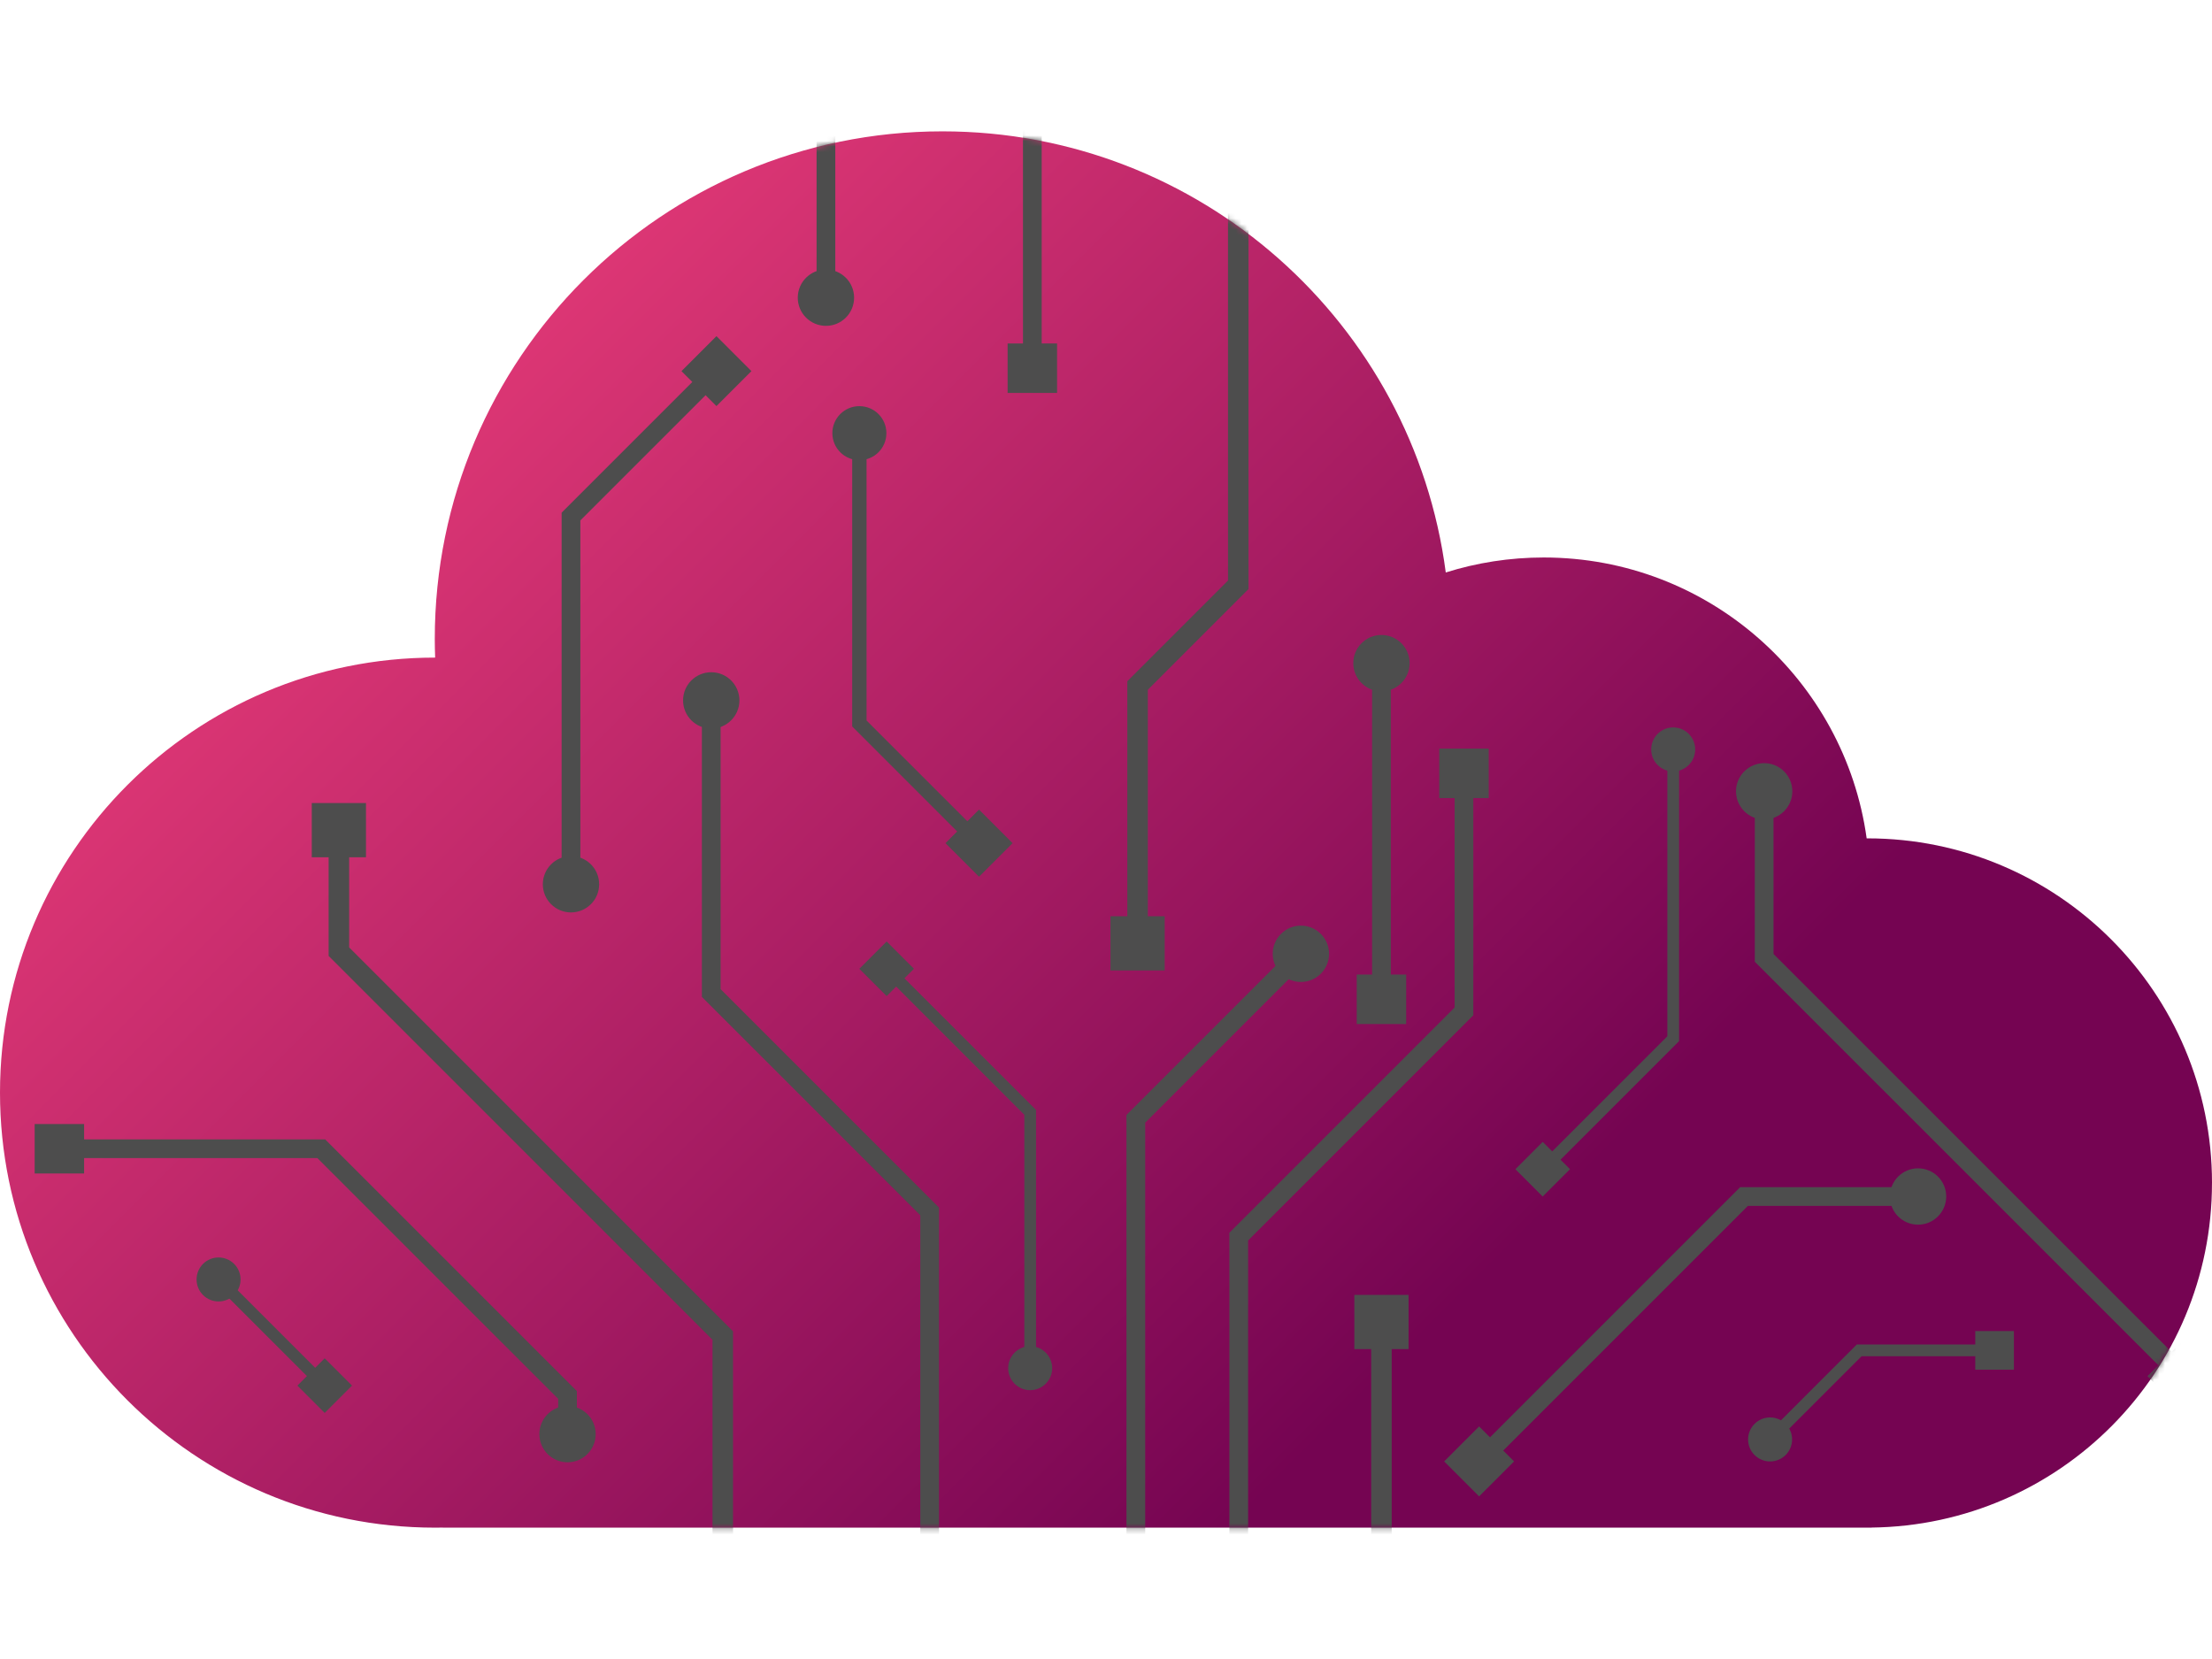 <svg xmlns="http://www.w3.org/2000/svg" width="400" height="300" viewBox="0 0 400 300" fill="none"><path d="M400 213.92C400 179.503 372.099 151.602 337.682 151.602C337.638 151.602 337.597 151.602 337.552 151.602C333.573 122.906 308.946 100.811 279.155 100.811C272.981 100.811 267.03 101.761 261.44 103.521C255.548 58.506 217.045 23.752 170.423 23.752C119.724 23.752 78.622 64.854 78.622 115.552C78.622 116.677 78.648 117.798 78.689 118.915C78.681 118.915 78.674 118.915 78.667 118.915C35.222 118.915 0 154.134 0 197.582C0 241.03 35.218 276.248 78.667 276.248C79.138 276.248 79.609 276.241 80.081 276.234V276.248H338.406V276.234C372.488 275.84 399.996 248.098 399.996 213.923L400 213.92Z" fill="url(#paint0_linear_1_751)"></path><g style="mix-blend-mode:color-dodge"><mask id="mask0_1_751" style="mask-type:luminance" maskUnits="userSpaceOnUse" x="0" y="23" width="400" height="254"><path d="M400 213.92C400 179.503 372.099 151.602 337.682 151.602C337.638 151.602 337.597 151.602 337.552 151.602C333.573 122.906 308.946 100.811 279.155 100.811C272.981 100.811 267.03 101.761 261.44 103.521C255.548 58.506 217.045 23.752 170.423 23.752C119.724 23.752 78.622 64.854 78.622 115.552C78.622 116.677 78.648 117.798 78.689 118.915C78.681 118.915 78.674 118.915 78.667 118.915C35.222 118.915 0 154.134 0 197.582C0 241.03 35.218 276.248 78.667 276.248C79.138 276.248 79.609 276.241 80.081 276.234V276.248H338.406V276.234C372.488 275.84 399.996 248.098 399.996 213.923L400 213.92Z" fill="white"></path></mask><g mask="url(#mask0_1_751)"><path d="M169.803 289.101H166.417V219.763L126.922 180.272V126.403H130.308V178.869L169.803 218.363V289.101Z" fill="#4D4D4D"></path><path d="M133.708 126.655C133.708 123.845 131.429 121.562 128.615 121.562C125.801 121.562 123.522 123.841 123.522 126.655C123.522 129.469 125.801 131.748 128.615 131.748C131.429 131.748 133.708 129.469 133.708 126.655Z" fill="#4D4D4D"></path><path d="M225.698 288.51H222.313V222.918L263.04 182.191V139.623H266.425V183.591L225.698 224.318V288.51Z" fill="#4D4D4D"></path><path d="M269.206 135.375H260.263V144.318H269.206V135.375Z" fill="#4D4D4D"></path><path d="M207.089 289.1H203.699V201.621L234.221 171.099L236.616 173.489L207.089 203.02V289.1Z" fill="#4D4D4D"></path><path d="M231.641 168.875C233.631 166.885 236.853 166.885 238.843 168.875C240.833 170.865 240.833 174.087 238.843 176.077C236.853 178.067 233.631 178.067 231.641 176.077C229.652 174.087 229.652 170.865 231.641 168.875Z" fill="#4D4D4D"></path><path d="M132.557 288.046H128.845V242.282L59.426 172.862V149.876H63.138V171.322L132.557 240.745V288.046Z" fill="#4D4D4D"></path><path d="M66.182 145.217H56.378V155.021H66.182V145.217Z" fill="#4D4D4D"></path><path d="M176.273 153.539L154.103 131.37V78.084H156.702V130.293L178.111 151.698L176.273 153.539Z" fill="#4D4D4D"></path><path d="M150.517 78.329C150.517 75.63 152.704 73.443 155.403 73.443C158.102 73.443 160.288 75.63 160.288 78.329C160.288 81.028 158.102 83.214 155.403 83.214C152.704 83.214 150.517 81.028 150.517 78.329Z" fill="#4D4D4D"></path><path d="M177.041 146.402L170.975 152.469L177.041 158.535L183.107 152.469L177.041 146.402Z" fill="#4D4D4D"></path><path d="M104.946 160.159H101.56V92.71L128.519 65.752L130.913 68.146L104.946 94.114V160.159Z" fill="#4D4D4D"></path><path d="M108.346 159.903C108.346 162.713 106.067 164.996 103.253 164.996C100.439 164.996 98.16 162.717 98.16 159.903C98.16 157.089 100.439 154.81 103.253 154.81C106.067 154.81 108.346 157.089 108.346 159.903Z" fill="#4D4D4D"></path><path d="M129.558 60.787L123.234 67.111L129.558 73.434L135.882 67.111L129.558 60.787Z" fill="#4D4D4D"></path><path d="M268.512 265.624L266.117 263.23L314.674 214.673H347.1V218.059H316.077L268.512 265.624Z" fill="#4D4D4D"></path><path d="M267.474 257.944L261.151 264.268L267.474 270.591L273.798 264.268L267.474 257.944Z" fill="#4D4D4D"></path><path d="M346.844 221.459C349.654 221.459 351.937 219.18 351.937 216.366C351.937 213.552 349.658 211.273 346.844 211.273C344.03 211.273 341.751 213.552 341.751 216.366C341.751 219.18 344.03 221.459 346.844 221.459Z" fill="#4D4D4D"></path><path d="M279.593 212.301L278.097 210.805L301.51 187.388V135.32H303.63V188.264L279.593 212.301Z" fill="#4D4D4D"></path><path d="M306.532 135.848C306.713 133.657 305.084 131.735 302.894 131.553C300.704 131.372 298.781 133.001 298.6 135.191C298.419 137.382 300.047 139.304 302.238 139.485C304.428 139.667 306.351 138.038 306.532 135.848Z" fill="#4D4D4D"></path><path d="M278.969 206.488L274.028 211.428L278.968 216.368L283.909 211.428L278.969 206.488Z" fill="#4D4D4D"></path><path d="M187.347 247.609H185.231V201.584L159.46 175.813L160.96 174.317L187.347 200.704V247.609Z" fill="#4D4D4D"></path><path d="M160.334 170.248L155.394 175.188L160.334 180.129L165.274 175.188L160.334 170.248Z" fill="#4D4D4D"></path><path d="M182.309 247.408C182.309 249.606 184.091 251.388 186.289 251.388C188.486 251.388 190.268 249.606 190.268 247.408C190.268 245.211 188.486 243.429 186.289 243.429C184.091 243.429 182.309 245.211 182.309 247.408Z" fill="#4D4D4D"></path><path d="M207.567 170.827H203.855V123.192L222.06 104.987V12.6H225.772V106.524L207.567 124.729V170.827Z" fill="#4D4D4D"></path><path d="M210.615 165.683H200.811V175.487H210.615V165.683Z" fill="#4D4D4D"></path><path d="M188.371 5.543H184.986V66.806H188.371V5.543Z" fill="#4D4D4D"></path><path d="M191.152 62.11H182.209V71.053H191.152V62.11Z" fill="#4D4D4D"></path><path d="M251.665 238.818H247.953V289.999H251.665V238.818Z" fill="#4D4D4D"></path><path d="M254.713 234.159H244.909V243.963H254.713V234.159Z" fill="#4D4D4D"></path><path d="M151.048 -7.176H147.663V54.088H151.048V-7.176Z" fill="#4D4D4D"></path><path d="M144.262 53.831C144.262 56.642 146.542 58.925 149.355 58.925C152.169 58.925 154.449 56.645 154.449 53.831C154.449 51.018 152.169 48.738 149.355 48.738C146.542 48.738 144.262 51.018 144.262 53.831Z" fill="#4D4D4D"></path><path d="M251.502 119.662H248.116V180.925H251.502V119.662Z" fill="#4D4D4D"></path><path d="M254.283 176.232H245.34V185.175H254.283V176.232Z" fill="#4D4D4D"></path><path d="M254.903 119.917C254.903 117.107 252.623 114.824 249.809 114.824C246.995 114.824 244.716 117.104 244.716 119.917C244.716 122.731 246.995 125.011 249.809 125.011C252.623 125.011 254.903 122.731 254.903 119.917Z" fill="#4D4D4D"></path><path d="M104.318 259.592H100.933V252.954L57.399 209.424H10.513V206.039H58.802L104.318 251.551V259.592Z" fill="#4D4D4D"></path><path d="M15.209 203.262H6.266V212.205H15.209V203.262Z" fill="#4D4D4D"></path><path d="M97.532 259.335C97.532 262.149 99.812 264.429 102.625 264.429C105.439 264.429 107.719 262.149 107.719 259.335C107.719 256.522 105.439 254.242 102.625 254.242C99.812 254.242 97.532 256.522 97.532 259.335Z" fill="#4D4D4D"></path><path d="M40.132 230.479L38.635 231.976L58.094 251.434L59.59 249.938L40.132 230.479Z" fill="#4D4D4D"></path><path d="M36.711 234.181C35.159 232.629 35.159 230.109 36.711 228.553C38.262 227.002 40.783 227.002 42.338 228.553C43.89 230.105 43.89 232.626 42.338 234.181C40.787 235.733 38.266 235.733 36.711 234.181Z" fill="#4D4D4D"></path><path d="M58.716 245.625L53.776 250.565L58.716 255.506L63.656 250.565L58.716 245.625Z" fill="#4D4D4D"></path><path d="M320.699 261.188L319.203 259.692L335.763 243.128H360.858V245.244H336.639L320.699 261.188Z" fill="#4D4D4D"></path><path d="M322.904 263.111C321.352 264.663 318.831 264.663 317.276 263.111C315.72 261.559 315.724 259.039 317.276 257.483C318.828 255.931 321.348 255.931 322.904 257.483C324.455 259.035 324.455 261.555 322.904 263.111Z" fill="#4D4D4D"></path><path d="M364.177 240.696H357.19V247.683H364.177V240.696Z" fill="#4D4D4D"></path><path d="M393.619 250.203L317.324 173.912V142.841H320.71V172.509L396.013 247.809L393.619 250.203Z" fill="#4D4D4D"></path><path d="M313.924 143.093C313.924 140.283 316.203 138 319.017 138C321.831 138 324.11 140.279 324.11 143.093C324.11 145.907 321.831 148.186 319.017 148.186C316.203 148.186 313.924 145.907 313.924 143.093Z" fill="#4D4D4D"></path><path d="M394.657 242.528L388.334 248.852L394.657 255.175L400.981 248.852L394.657 242.528Z" fill="#4D4D4D"></path></g></g><defs><linearGradient id="paint0_linear_1_751" x1="315.301" y1="324.43" x2="73.51" y2="82.643" gradientUnits="userSpaceOnUse"><stop offset="0.29" stop-color="#750452"></stop><stop offset="1" stop-color="#DC3674"></stop></linearGradient></defs></svg>